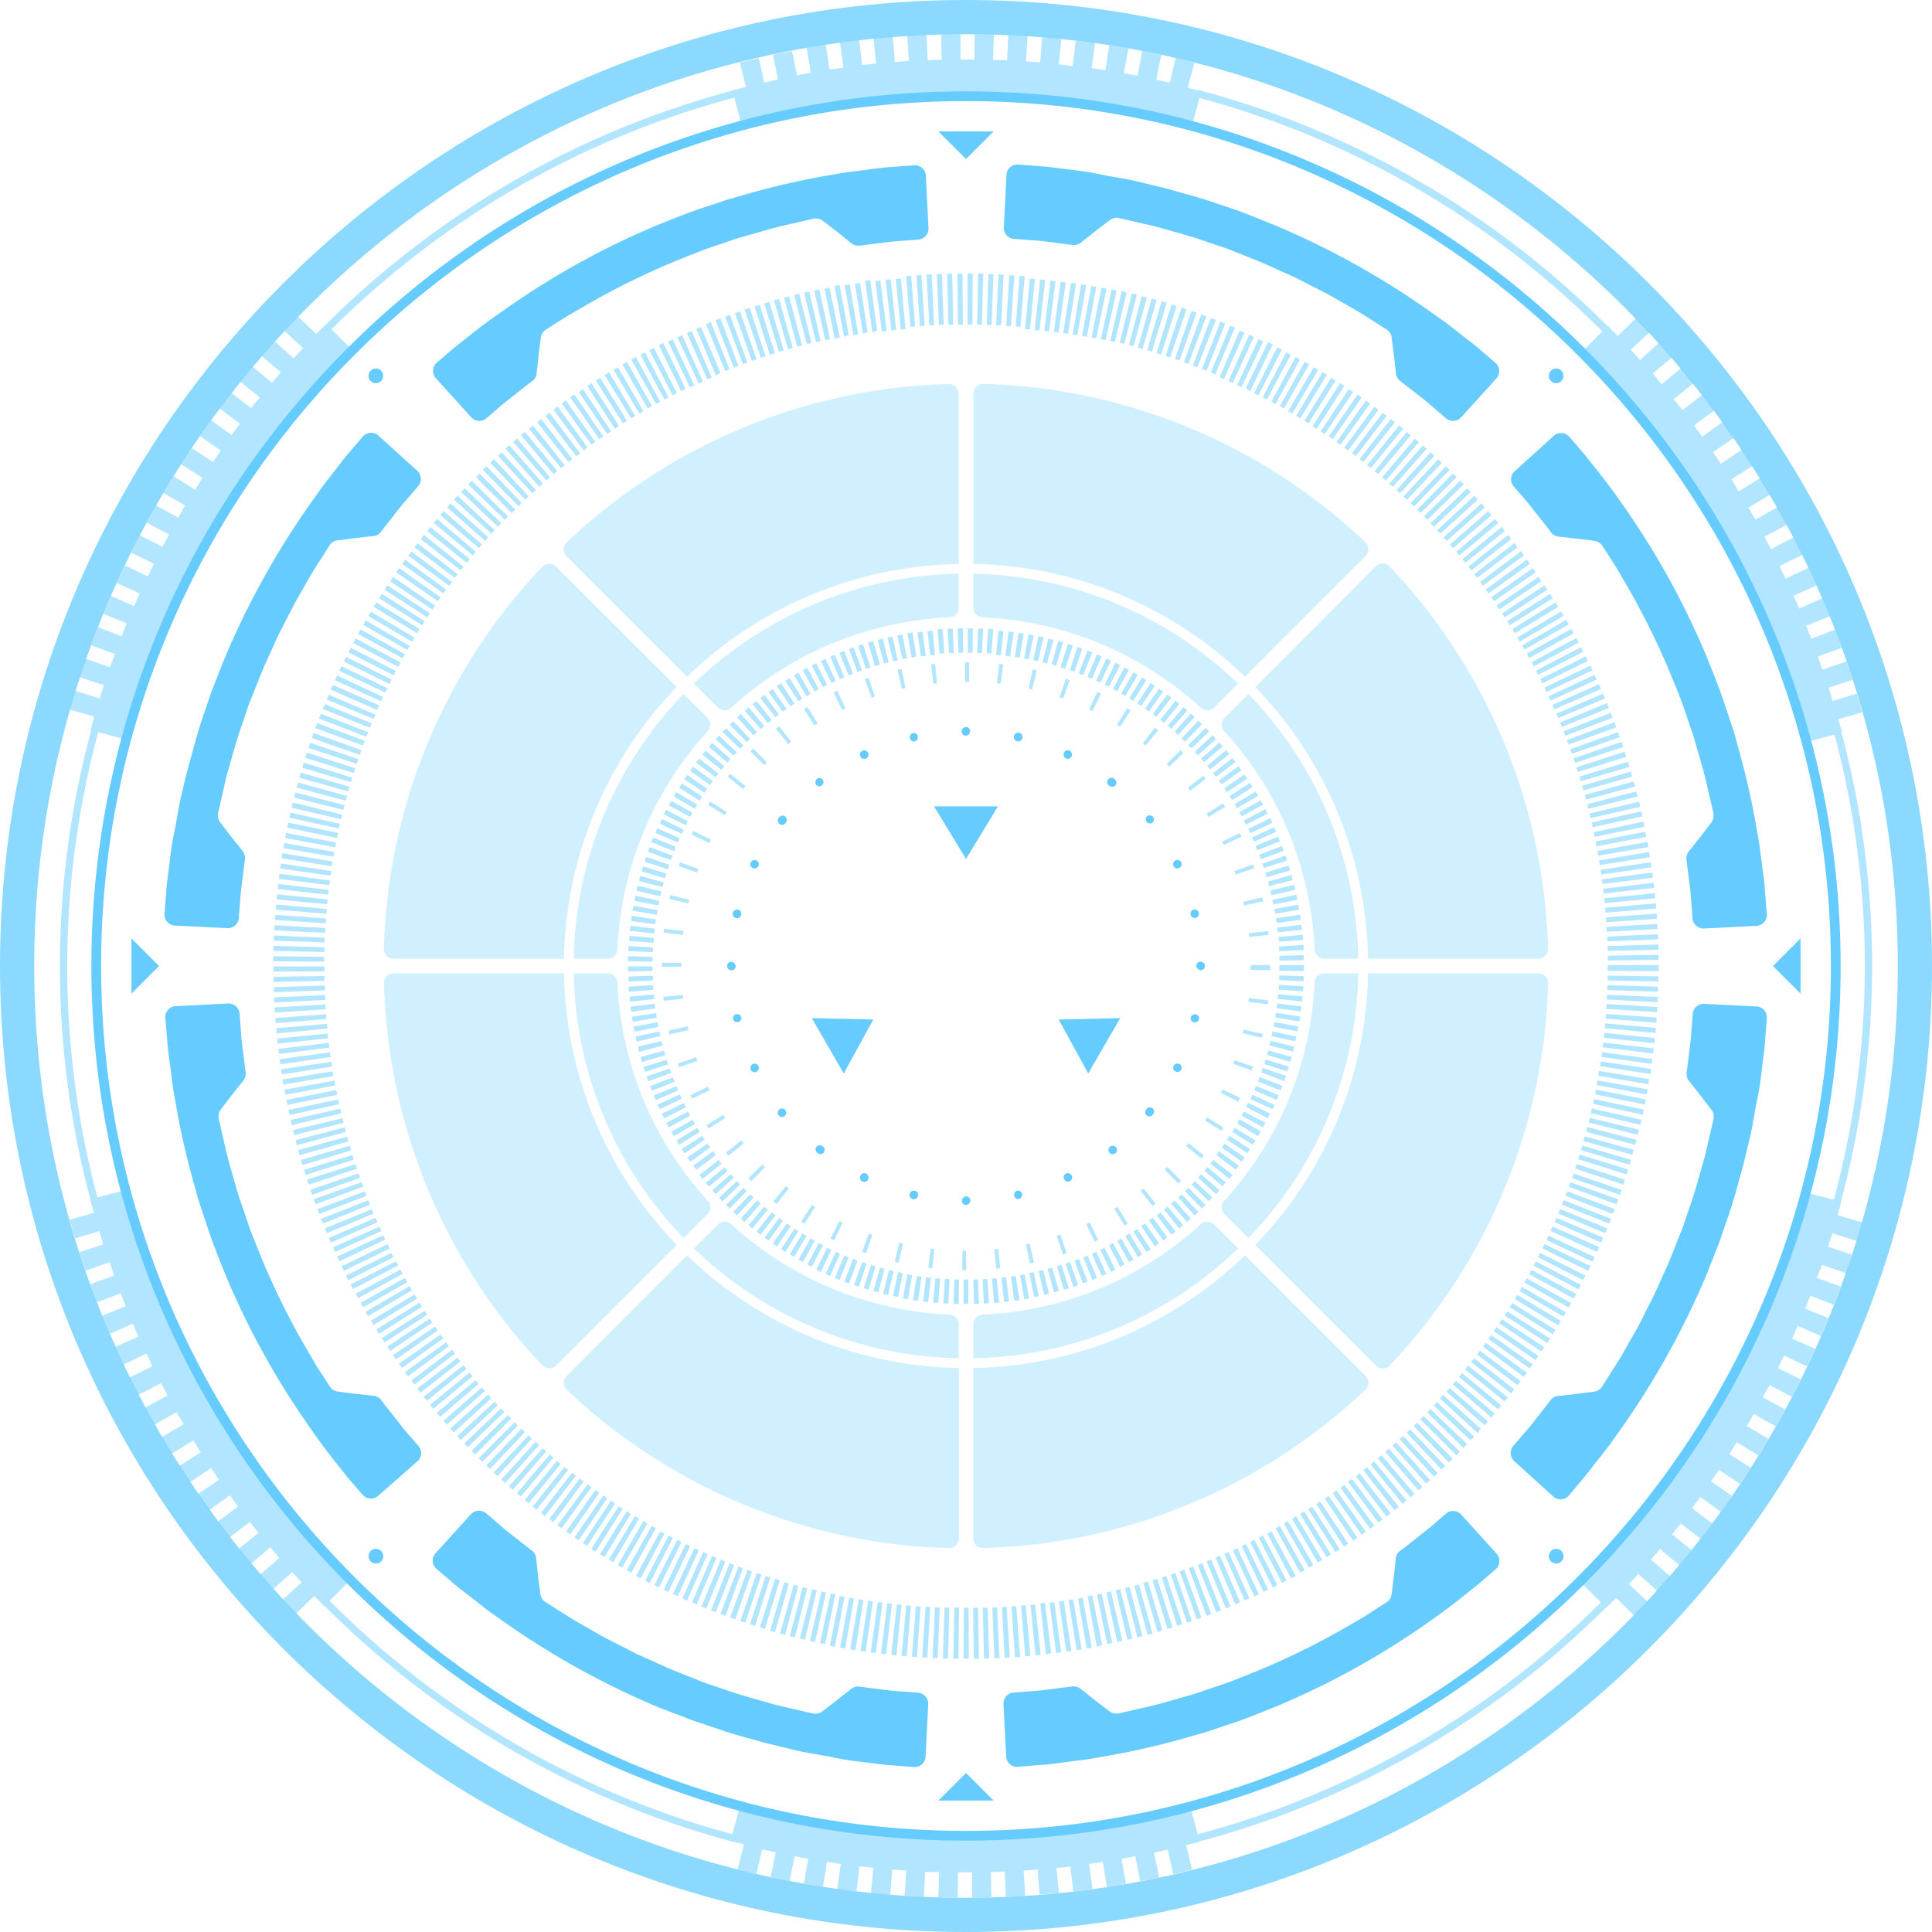 <svg xmlns="http://www.w3.org/2000/svg" viewBox="0 0 378.36 378.36"><defs><style>.cls-1{fill:#6cf;}.cls-2{opacity:0.5;}.cls-3{opacity:0.3;}.cls-4{opacity:0.75;}</style></defs><title>资源 3</title><g id="图层_2" data-name="图层 2"><g id="Layer_1" data-name="Layer 1"><path class="cls-1" d="M307.32,292.79a2.14,2.14,0,0,1-3.05.36l-7.72-7a2.16,2.16,0,0,1-.18-3l1.17-1.36c.69-.83,1.68-1.88,2.55-3l3.54-4.54a2.13,2.13,0,0,1,1.49-.86l3.54-.4,3.58-.46a2.09,2.09,0,0,0,1.51-1l1.32-2.06c.83-1.33,2.07-3.18,3.36-5.52.67-1.17,1.38-2.42,2.15-3.75s1.43-2.81,2.19-4.3l1.16-2.27,1.07-2.38c.71-1.6,1.48-3.21,2.15-4.86s1.31-3.32,2-5c.33-.81.63-1.63.89-2.45s.55-1.62.81-2.41c1.13-3.15,1.91-6.18,2.65-8.75.39-1.28.66-2.48.89-3.54s.46-2,.64-2.74l.55-2.39a2.27,2.27,0,0,0-.41-1.76l-2.2-2.87-2.2-2.78a2.19,2.19,0,0,1-.46-1.66l.72-5.71c.17-1.43.23-2.87.33-3.95s.14-1.79.14-1.79a2.14,2.14,0,0,1,2.23-2l10.4.52A2.15,2.15,0,0,1,346,199.6l-.34,4.4c-.07,1.41-.35,3.09-.57,5s-.49,4.14-1,6.51-.81,5-1.48,7.63l-1,4.14c-.3,1.41-.77,2.82-1.15,4.28s-.82,2.92-1.27,4.4-1,3-1.5,4.46c-.25.74-.5,1.5-.76,2.25s-.57,1.49-.86,2.23c-.58,1.49-1.17,3-1.76,4.48a159.61,159.61,0,0,1-17.11,30.8c-.7,1-1.37,1.92-2,2.82l-1.92,2.45c-1.22,1.53-2.23,2.91-3.15,4Z"/><path class="cls-1" d="M199.45,346a2.13,2.13,0,0,1-2.4-1.9l-.53-10.4a2.15,2.15,0,0,1,2-2.24l1.8-.14c1.07-.09,2.51-.16,3.94-.32l5.72-.73a2.28,2.28,0,0,1,1.67.48l2.77,2.2,2.86,2.19a2.28,2.28,0,0,0,1.76.41s.22,0,.63-.13l1.76-.4c1.52-.38,3.71-.81,6.29-1.51l4.16-1.19c.73-.22,1.49-.41,2.26-.66l2.33-.79c1.58-.55,3.23-1.07,4.87-1.69l5-2a147.09,147.09,0,0,0,17.58-8.69l3.16-1.83,2.36-1.52,2.06-1.33a2.17,2.17,0,0,0,1-1.49s.07-.44.16-1.12.19-1.57.31-2.47l.38-3.55a2.11,2.11,0,0,1,.87-1.49s.6-.4,1.43-1.08l3.11-2.46c.56-.45,1.13-.88,1.65-1.31l1.39-1.22,1.36-1.18a2.13,2.13,0,0,1,3,.17l7,7.73a2.16,2.16,0,0,1-.35,3.06l-3.33,2.89c-2.23,1.72-5.28,4.33-9.25,7.06a156.32,156.32,0,0,1-30.84,17.06c-3,1.18-5.95,2.42-9,3.38-1.5.5-3,1-4.46,1.49l-4.41,1.26a151.33,151.33,0,0,1-16.05,3.57c-2.36.48-4.56.68-6.5.95s-3.63.5-5,.57Z"/><path class="cls-1" d="M85.57,307.32a2.13,2.13,0,0,1-.35-3.05l7-7.72a2.16,2.16,0,0,1,3-.18l1.36,1.17c.83.69,1.88,1.68,3,2.55l4.54,3.54a2.11,2.11,0,0,1,.87,1.49l.39,3.54.46,3.58a2.11,2.11,0,0,0,1,1.51l2.07,1.32c1.32.83,3.17,2.07,5.52,3.36l3.75,2.15,4.29,2.19,2.27,1.16,2.38,1.07c1.6.71,3.21,1.48,4.86,2.15l5,2c.81.33,1.63.63,2.45.89l2.42.81c3.15,1.13,6.17,1.91,8.74,2.65,1.28.39,2.48.66,3.54.89l2.75.64,2.39.55a2.29,2.29,0,0,0,1.76-.41l2.86-2.2,2.78-2.2a2.2,2.2,0,0,1,1.67-.46l5.7.72c1.43.17,2.87.23,3.95.33l1.79.14a2.14,2.14,0,0,1,2,2.23l-.52,10.4a2.14,2.14,0,0,1-2.41,1.91l-4.4-.34c-1.4-.07-3.09-.35-5-.57s-4.14-.49-6.5-1-5-.81-7.64-1.48l-4.13-1c-1.42-.3-2.83-.77-4.28-1.15s-2.93-.82-4.41-1.27l-4.45-1.5-2.26-.76c-.75-.27-1.48-.57-2.23-.86L129,334.38a159.91,159.91,0,0,1-30.8-17.11l-2.82-2-2.45-1.92c-1.53-1.22-2.91-2.23-4-3.15Z"/><path class="cls-1" d="M32.38,199.45a2.13,2.13,0,0,1,1.91-2.4l10.39-.53a2.15,2.15,0,0,1,2.24,2s.06.72.14,1.8.16,2.51.32,3.94c.37,2.86.73,5.72.73,5.72a2.32,2.32,0,0,1-.47,1.67s-1.11,1.38-2.21,2.77l-2.19,2.86a2.28,2.28,0,0,0-.41,1.76s0,.22.13.63.23,1,.41,1.76c.37,1.52.8,3.71,1.51,6.29.36,1.29.76,2.68,1.18,4.15.22.74.41,1.5.66,2.27l.8,2.33c.55,1.58,1.06,3.23,1.68,4.87l2,5a147.09,147.09,0,0,0,8.69,17.58c.67,1.15,1.29,2.21,1.83,3.16s1.1,1.71,1.53,2.36l1.32,2.06a2.17,2.17,0,0,0,1.49,1l1.12.16,2.47.31,3.55.38a2.09,2.09,0,0,1,1.49.87s.4.6,1.08,1.43l2.46,3.11c.45.56.88,1.13,1.31,1.65l1.22,1.39,1.18,1.36a2.13,2.13,0,0,1-.17,3L74,293a2.16,2.16,0,0,1-3.06-.35l-2.89-3.33c-1.71-2.23-4.32-5.28-7-9.25a155.81,155.81,0,0,1-17.07-30.84c-1.18-3-2.42-5.95-3.38-9-.5-1.5-1-3-1.49-4.46s-.85-3-1.26-4.41a151.33,151.33,0,0,1-3.57-16.05c-.47-2.36-.68-4.56-.95-6.5s-.49-3.63-.57-5Z"/><path class="cls-1" d="M71,85.57a2.14,2.14,0,0,1,3-.36l7.73,7a2.16,2.16,0,0,1,.17,3l-1.17,1.36c-.69.83-1.68,1.88-2.55,3l-3.54,4.54a2.11,2.11,0,0,1-1.49.87l-3.53.39-3.59.46a2.11,2.11,0,0,0-1.51,1l-1.31,2.07c-.84,1.32-2.08,3.17-3.37,5.52l-2.14,3.75-2.2,4.29-1.16,2.27-1.07,2.38c-.7,1.6-1.48,3.21-2.15,4.86s-1.3,3.33-2,5c-.33.81-.63,1.63-.89,2.45s-.54,1.62-.81,2.42c-1.13,3.15-1.91,6.17-2.65,8.74-.39,1.28-.66,2.48-.89,3.54s-.46,2-.63,2.75l-.55,2.39a2.25,2.25,0,0,0,.4,1.76l2.2,2.86,2.21,2.78a2.29,2.29,0,0,1,.46,1.67s-.37,2.85-.73,5.7c-.17,1.43-.23,2.87-.33,3.95s-.13,1.79-.13,1.79a2.15,2.15,0,0,1-2.24,2l-10.4-.52a2.14,2.14,0,0,1-1.91-2.41l.34-4.4c.07-1.4.35-3.09.57-5s.49-4.14,1-6.5.81-5,1.49-7.64c.3-1.34.62-2.72,1-4.13s.77-2.83,1.16-4.28.81-2.93,1.26-4.41,1-3,1.5-4.45c.25-.75.51-1.5.76-2.26s.58-1.48.86-2.23c.59-1.49,1.17-3,1.76-4.48a159.91,159.91,0,0,1,17.11-30.8l2-2.82L65,92.88c1.22-1.53,2.23-2.91,3.15-4Z"/><path class="cls-1" d="M178.91,32.38a2.13,2.13,0,0,1,2.4,1.9l.53,10.4a2.15,2.15,0,0,1-2,2.24l-1.8.14c-1.07.09-2.51.16-3.94.32l-5.72.73a2.33,2.33,0,0,1-1.67-.47L164,45.43l-2.86-2.19a2.28,2.28,0,0,0-1.76-.41s-.22,0-.63.13l-1.76.41c-1.52.37-3.71.8-6.29,1.51l-4.15,1.18c-.74.22-1.5.41-2.27.66l-2.33.79c-1.58.56-3.23,1.07-4.87,1.69l-4.95,2a146.14,146.14,0,0,0-17.57,8.69l-3.16,1.83L109,63.2l-2.06,1.33a2.21,2.21,0,0,0-1,1.49s-.07.44-.16,1.12-.19,1.57-.3,2.47c-.2,1.77-.39,3.55-.39,3.55a2.06,2.06,0,0,1-.87,1.49s-.6.4-1.43,1.08l-3.11,2.46c-.56.45-1.13.88-1.65,1.31l-1.39,1.22L95.29,81.9a2.14,2.14,0,0,1-3-.17l-7-7.73a2.15,2.15,0,0,1,.34-3.06L89,68.05c2.23-1.72,5.29-4.32,9.26-7A155.42,155.42,0,0,1,129.1,43.93c3-1.18,6-2.42,9-3.38,1.49-.5,3-1,4.45-1.49l4.41-1.26a151.33,151.33,0,0,1,16-3.57c2.36-.47,4.56-.68,6.5-.95s3.63-.49,5-.57Z"/><path class="cls-1" d="M292.79,71a2.14,2.14,0,0,1,.36,3l-7,7.73a2.16,2.16,0,0,1-3,.17l-1.36-1.17c-.83-.69-1.88-1.68-3-2.55l-4.54-3.54a2.13,2.13,0,0,1-.86-1.49l-.4-3.53-.46-3.59a2.11,2.11,0,0,0-1-1.51l-2.06-1.31c-1.32-.84-3.18-2.08-5.52-3.37l-3.75-2.14-4.3-2.2-2.27-1.16-2.38-1.07c-1.6-.71-3.21-1.48-4.86-2.15l-5-2c-.81-.33-1.63-.63-2.45-.89l-2.41-.81c-3.15-1.13-6.18-1.91-8.75-2.65-1.28-.39-2.48-.66-3.54-.89l-2.74-.63-2.39-.55a2.23,2.23,0,0,0-1.76.4l-2.87,2.2-2.78,2.2a2.24,2.24,0,0,1-1.66.47l-5.71-.73c-1.43-.17-2.87-.23-3.95-.33l-1.79-.13a2.15,2.15,0,0,1-2-2.24l.52-10.4a2.15,2.15,0,0,1,2.41-1.91l4.4.34c1.41.07,3.09.35,5,.57s4.14.49,6.51,1,5,.81,7.63,1.48l4.14,1c1.41.3,2.82.77,4.28,1.16s2.92.81,4.4,1.26l4.46,1.5,2.25.76c.75.27,1.49.57,2.23.86L249.41,44a159.61,159.61,0,0,1,30.8,17.11l2.82,2L285.48,65c1.53,1.22,2.91,2.23,4,3.15Z"/><path class="cls-1" d="M346,178.91a2.13,2.13,0,0,1-1.9,2.4l-10.4.53a2.15,2.15,0,0,1-2.24-2s-.05-.72-.14-1.8-.16-2.51-.32-3.94c-.37-2.86-.73-5.72-.73-5.72a2.28,2.28,0,0,1,.48-1.67l2.2-2.77,2.19-2.86a2.28,2.28,0,0,0,.41-1.76,4.2,4.2,0,0,0-.13-.63c-.09-.4-.23-1-.4-1.76-.38-1.52-.81-3.71-1.51-6.29l-1.19-4.15c-.22-.74-.41-1.5-.66-2.27l-.79-2.33c-.55-1.58-1.07-3.23-1.69-4.87s-1.3-3.29-2-4.95a146.14,146.14,0,0,0-8.69-17.57l-1.83-3.16L315.16,109l-1.33-2.06a2.21,2.21,0,0,0-1.49-1l-1.12-.16-2.47-.3-3.55-.39a2.11,2.11,0,0,1-1.49-.87s-.4-.6-1.08-1.43l-2.46-3.11c-.45-.56-.88-1.13-1.31-1.65l-1.22-1.39-1.18-1.35a2.14,2.14,0,0,1,.17-3l7.73-7a2.15,2.15,0,0,1,3.06.34L310.31,89c1.72,2.23,4.33,5.29,7.06,9.26a155.93,155.93,0,0,1,17.06,30.83c1.18,3,2.42,6,3.38,9,.5,1.49,1,3,1.49,4.45s.85,3,1.26,4.41a151.33,151.33,0,0,1,3.57,16c.48,2.36.68,4.56.95,6.5s.5,3.63.57,5Z"/><g class="cls-2"><path class="cls-1" d="M189.18,324.81h-.48l.07-9.95h.91l.06,9.95Zm-1.48,0h-1l.18-10,.95,0Zm3,0-.12-9.94.95,0,.18,10Zm-5.05,0-1,0,.33-9.95.93,0Zm7.06,0-.24-9.95.93,0,.33,9.95Zm-9.08-.07-1,0,.47-9.94.93,0Zm11.1,0-.39-9.94.93,0,.47,9.94Zm-13.13-.09-1-.07.66-9.92.91.05Zm15.15,0-.54-9.93.93-.06.63,9.93Zm-17.17-.12-1-.07.78-9.92.93.07Zm19.17,0-.65-9.93.91-.07.78,9.92Zm-21.19-.16-1-.09.92-9.9.93.08Zm23.23,0-.84-9.91.93-.09.92,9.91Zm-25.24-.18-1-.11,1.08-9.89.92.1Zm27.25,0-1-9.9.92-.09,1.08,9.89Zm-29.27-.21-1-.12,1.23-9.87.92.11Zm31.29,0L203.72,314l.92-.11,1.23,9.87Zm-33.3-.24-1-.14,1.38-9.85.92.12Zm35.31,0-1.29-9.87.94-.12,1.34,9.86Zm-37.31-.27-1-.15,1.5-9.83.93.14Zm39.31,0-1.43-9.84.93-.14,1.5,9.83Zm-41.31-.29-1-.17,1.65-9.81.93.16Zm43.32,0-1.59-9.83.93-.15,1.65,9.81Zm-45.32-.33-1-.18,1.79-9.78.93.16Zm47.3,0-1.7-9.8.91-.16,1.79,9.78Zm-49.3-.35-1-.2,1.94-9.75.93.18Zm51.29,0L213,312.61l.91-.18,1.94,9.76ZM161.59,322l-1-.21,2.1-9.72.9.19Zm55.25,0-2-9.75.9-.19,2.1,9.73Zm-57.23-.41-1-.23,2.27-9.69.89.21Zm59.19,0-2.12-9.72.89-.2,2.25,9.69Zm-61.16-.45-1-.24,2.42-9.65.89.21Zm63.14,0-2.27-9.69.88-.21,2.4,9.66Zm-65.11-.47-1-.26,2.54-9.62.9.24Zm67.09,0L220.31,311l.9-.23,2.54,9.62Zm-69-.49-1-.28,2.69-9.57.9.24Zm71,0-2.63-9.59.92-.26,2.66,9.59Zm-73-.52-.95-.28,2.78-9.55.92.27Zm74.94,0L223.91,310l.92-.27,2.81,9.54ZM149.81,319l-1-.3,3-9.5.89.28Zm78.81,0-2.9-9.52.9-.28,3,9.5Zm-80.75-.59-1-.3,3.07-9.47.91.3Zm82.67,0-3-9.48.88-.29,3.11,9.45Zm-84.6-.62-.95-.32,3.22-9.41.91.3Zm86.54,0-3.19-9.42.9-.31,3.23,9.41ZM144,317.11l-1-.34,3.39-9.36.88.32Zm90.38,0-3.35-9.37.91-.32,3.37,9.36Zm-92.29-.67-1-.36,3.52-9.3.88.33Zm94.19,0-3.47-9.32.88-.33,3.53,9.3Zm-96.1-.7-.93-.37,3.64-9.26.9.35Zm98,0-3.61-9.27.88-.35,3.67,9.25ZM138.32,315l-.95-.38,3.81-9.19.87.35Zm101.76,0-3.77-9.21.89-.36,3.8,9.19Zm-103.64-.77-.93-.39,3.93-9.14.87.37Zm105.5,0L238.05,305l.87-.37,3.94,9.14Zm1.83-.8-4-9.11.84-.37,4.09,9.07Zm-109.2,0-.91-.41,4.05-9.08.88.39Zm111.06-.83-4.16-9,.86-.4,4.2,9Zm-112.9,0-.93-.43,4.21-9,.86.39Zm114.71-.84-4.26-9,.83-.4,4.35,8.94Zm-116.56,0-.9-.44,4.33-8.95.86.41Zm118.39-.87-4.43-8.91.85-.42,4.47,8.88Zm-120.21,0-.91-.45,4.48-8.88.84.42Zm122-.88-4.54-8.86.83-.43,4.61,8.82Zm-123.82,0-.89-.46,4.6-8.82.85.44Zm125.61-.9-4.67-8.78.82-.45,4.74,8.75Zm-127.4,0-.89-.48,4.74-8.75.83.45ZM254.63,308l-4.82-8.7.83-.46,4.86,8.68Zm-131,0-.9-.5,4.89-8.66.81.45Zm132.71-1-4.92-8.64.8-.47,5,8.6Zm-134.49,0-.86-.5,5-8.6.82.47Zm136.24-1-5.07-8.56.81-.48,5.13,8.53Zm-138-.05-.87-.52,5.13-8.52.81.48Zm139.72-1-5.21-8.48.81-.5,5.25,8.46Zm-141.46,0-.87-.54,5.27-8.44.79.49Zm143.17-1-5.33-8.4.79-.5,5.39,8.36Zm-144.89-.05-.86-.55,5.39-8.36.79.5Zm146.58-1-5.43-8.34.77-.51,5.51,8.29ZM115,302.73l-.84-.55,5.5-8.29.8.53Zm150-1-5.55-8.25.76-.52,5.63,8.2Zm-151.66-.08-.82-.56,5.62-8.21.78.53Zm153.33-1.07-5.69-8.16.77-.54,5.75,8.12Zm-155-.08-.81-.57,5.73-8.13.79.55Zm156.65-1.08-5.81-8.08.76-.55,5.87,8ZM110,299.29l-.81-.59,5.87-8,.76.55Zm159.93-1.1-5.92-8,.75-.56,6,7.94Zm-161.56-.09-.81-.61,6-7.94.76.56ZM271.52,297l-6-7.9.74-.57,6.11,7.85Zm-164.8-.09-.79-.62,6.1-7.85.75.57Zm166.38-1.14L267,287.91l.72-.57,6.23,7.76Zm-168-.11-.79-.63,6.24-7.75.73.58Zm169.56-1.16-6.26-7.73.72-.58,6.33,7.66C275.21,294,275,294.26,274.68,294.47Zm-171.13-.1-.79-.65,6.35-7.66.72.59Zm172.7-1.19-6.39-7.62.72-.61,6.44,7.58ZM102,293.08l-.78-.66,6.46-7.57.71.61Zm175.8-1.21-6.5-7.53.71-.62,6.55,7.49Zm-177.35-.11-.76-.67,6.57-7.47.71.62Zm178.87-1.22-6.61-7.44.69-.62,6.67,7.38Zm-180.39-.12-.75-.68,6.69-7.36.69.62Zm181.89-1.23-6.72-7.35.68-.63,6.79,7.28Zm-183.38-.12-.75-.7,6.8-7.26.68.63Zm184.86-1.26-6.83-7.24.68-.65,6.88,7.19Zm-186.35-.13-.72-.69,6.88-7.18.69.65Zm187.8-1.27-6.92-7.15.66-.64,7,7.07Zm-189.25-.13-.73-.71,7-7.06.66.65Zm190.7-1.3-7.05-7,.67-.67,7.09,7Zm-192.14-.12-.71-.72,7.1-7,.66.67Zm193.55-1.31-7.13-6.94.64-.66,7.2,6.86Zm-195-.13-.7-.74,7.21-6.85.65.67ZM288,282.08l-7.24-6.82.64-.68,7.3,6.76ZM90.23,282l-.68-.74,7.31-6.75.64.69Zm199.15-1.36L282,273.88l.63-.69,7.39,6.65Zm-200.51-.13-.69-.75,7.42-6.63.62.69Zm201.87-1.37-7.45-6.6.62-.7,7.49,6.54ZM87.52,279l-.66-.75,7.49-6.55.62.71Zm204.55-1.4-7.55-6.48.61-.72,7.59,6.43Zm-205.88-.12-.66-.77,7.6-6.42.61.71ZM293.38,276l-7.66-6.34.62-.74,7.68,6.32Zm-208.5-.11-.64-.77,7.69-6.32.6.72Zm209.78-1.44-7.73-6.25.59-.74,7.77,6.21ZM83.6,274.33l-.63-.79,7.79-6.19.58.73Zm212.32-1.46-7.82-6.15.57-.74,7.87,6.09Zm-213.58-.13-.62-.8,7.88-6.06.58.73Zm214.82-1.48-7.92-6,.57-.75,8,6Zm-216-.12-.61-.8,8-6,.56.75Zm217.27-1.5-8-5.9.55-.76,8.06,5.85ZM79.9,269.53l-.6-.82,8.06-5.84.55.76ZM299.57,268l-8.1-5.78.55-.77,8.13,5.74Zm-220.86-.11-.58-.82,8.14-5.72.54.76Zm222-1.54-8.19-5.66.54-.78,8.21,5.61Zm-223.19-.11-.57-.83,8.22-5.6.53.77Zm224.32-1.56-8.26-5.55.52-.78,8.31,5.48Zm-225.45-.11-.56-.84,8.3-5.48.52.78ZM303,263l-8.34-5.41.51-.79,8.38,5.35Zm-227.69-.1-.54-.84,8.38-5.36.51.79Zm228.79-1.61L295.66,256l.5-.8,8.46,5.23Zm-229.87-.09-.53-.85,8.46-5.24.49.8Zm230.93-1.63-8.5-5.16.48-.81,8.54,5.1Zm-232-.09-.51-.86,8.54-5.11.48.81Zm233-1.65-8.58-5,.48-.81,8.61,5Zm-234.07-.08-.5-.87,8.61-5,.47.81Zm235.09-1.68-8.66-4.9.47-.83,8.68,4.85ZM71.11,256l-.49-.87,8.69-4.86.46.83Zm237.08-1.69-8.72-4.79.45-.82,8.76,4.71Zm-238.06-.07-.48-.88,8.76-4.73.45.83Zm239-1.73-8.8-4.64.44-.84,8.82,4.59Zm-240-.05-.48-.9L77.54,247l.43.82Zm240.91-1.75-8.87-4.51.43-.84,8.9,4.46Zm-241.84,0-.46-.9,8.9-4.45.42.83ZM311,248.88l-8.93-4.38.41-.85,9,4.32Zm-243.66,0-.44-.9,9-4.32.41.85Zm244.54-1.79-9-4.24.4-.86,9,4.19ZM66.47,247l-.43-.91,9-4.19.4.85Zm246.26-1.82-9.06-4.11.39-.86,9.09,4Zm-247.11,0-.41-.93,9.09-4,.38.85Zm247.94-1.84-9.12-4,.37-.85,9.15,3.9Zm-248.76,0-.4-.92,9.15-3.9.37.85ZM64,241.5l-.39-.93,9.21-3.77.36.86Zm250.34,0-9.17-3.86.36-.86,9.21,3.77Zm-251.1-1.87-.38-.94,9.26-3.63.35.87Zm251.87,0-9.23-3.71.35-.87,9.26,3.63ZM62.5,237.74l-.35-.94,9.31-3.49.33.88Zm253.37,0-9.29-3.55.33-.88,9.32,3.48ZM61.8,235.85l-.35-1,9.37-3.34.32.88Zm254.78,0-9.34-3.43.32-.88,9.37,3.35ZM61.11,234l-.33-1,9.42-3.21.3.88Zm256.16,0-9.4-3.28.31-.89,9.42,3.21ZM60.46,232l-.32-1L69.61,228l.29.89ZM317.92,232l-9.44-3.15.29-.89,9.47,3.07ZM59.84,230.11l-.31-1L69,226.21l.28.89ZM318.55,230l-9.49-3,.28-.89,9.51,2.92ZM59.24,228.17l-.29-1,9.55-2.79.27.9Zm259.9-.07-9.53-2.85.27-.9,9.55,2.78ZM58.67,226.22l-.27-1L68,222.6l.25.92Zm261-.06-9.57-2.71.25-.9,9.59,2.63ZM58.14,224.28l-.26-1,9.63-2.5.23.9Zm262.11-.08-9.62-2.55.24-.92,9.63,2.5ZM57.63,222.31l-.25-1L67.05,219l.23.91Zm263.12-.07-9.65-2.42.23-.9,9.67,2.34Zm-263.6-1.9-.23-1,9.7-2.22.21.92Zm264.08-.06L311.54,218l.21-.91,9.71,2.2ZM56.7,218.37l-.21-1,9.73-2.06.2.92Zm265-.07L312,216.18l.19-.92,9.74,2.05Zm-265.4-1.91-.2-1,9.77-1.91.18.91Zm265.82-.07-9.75-2,.18-.92,9.76,1.91ZM55.89,214.4l-.18-1,9.79-1.77.17.93Zm266.59-.06-9.77-1.84.17-.92,9.79,1.76Zm-267-1.93-.17-1,9.82-1.61.16.92Zm267.31-.07-9.8-1.69.15-.92,9.82,1.61ZM55.2,210.41l-.15-1,9.84-1.48.14.93Zm268-.07-9.83-1.54.14-.92,9.84,1.46ZM54.9,208.42l-.14-1,9.86-1.33.13.93Zm268.57-.08L313.62,207l.13-.93,9.86,1.32ZM54.63,206.41l-.12-1,9.88-1.18.11.93Zm269.11-.08-9.87-1.24.11-.93,9.88,1.17ZM54.39,204.4l-.1-1,9.89-1,.1.93ZM324,204.32l-9.89-1.09.1-.94,9.89,1Zm-269.8-1.94-.09-1,9.91-.89.09.94Zm270-.07-9.91-.95.09-.94,9.91.89ZM54,200.37l-.07-1,9.92-.74.07.94Zm270.36-.07-9.91-.81.07-.94,9.92.74Zm-270.51-2-.06-1,9.93-.59.06.94Zm270.66-.08-9.93-.64.06-.95,9.93.59ZM53.73,196.33l0-1,9.93-.45.05.94Zm270.9-.07-9.93-.51,0-.94,9.94.44Zm-271-1.94,0-1,10-.3,0,.93Zm271.07-.09-9.94-.35,0-.95,9.94.3ZM53.58,192.3v-1l9.94-.15,0,.93Zm271.2-.09-9.95-.21,0-.94,9.95.15ZM53.55,190.27v-1l10,0v.95Zm271.26-.08-9.95-.07V189h9.95v1.17ZM63.5,188.32l-10-.06v-1l9.95.14Zm251.36-.23v-.93l9.95-.17v1ZM63.53,186.44l-10-.21,0-1,9.94.28Zm251.3-.22,0-.94,9.95-.3,0,1ZM63.58,184.57l-9.94-.36,0-1,9.94.43Zm251.19-.23,0-.93,9.94-.45,0,1ZM63.66,182.69l-9.93-.5.05-1,9.93.57Zm251-.22-.06-.93,9.94-.6.05,1ZM63.77,180.82l-9.93-.66.07-1,9.93.72Zm250.81-.22-.07-.94,9.92-.74.07,1ZM63.91,178.94,54,178.15l.09-1L64,178Zm250.53-.21-.09-.94,9.91-.88.09,1ZM64.07,177.08l-9.9-.94.1-1,9.9,1Zm250.2-.22-.1-.94,9.9-1,.1,1Zm-250-1.65-9.89-1.09.11-1,9.88,1.15Zm249.8-.22-.11-.93,9.88-1.18.12,1ZM64.49,173.35l-9.88-1.24.13-1,9.87,1.31Zm249.36-.22-.12-.93,9.86-1.33.13,1ZM64.73,171.49l-9.85-1.39.15-1,9.84,1.47Zm248.87-.22-.14-.93,9.84-1.48.15,1ZM65,169.64l-9.83-1.54.16-1,9.82,1.6Zm248.31-.22-.15-.93,9.81-1.63.17,1Zm-248-1.63-9.8-1.69.17-1,9.79,1.75Zm247.7-.22-.16-.93,9.79-1.76.17,1ZM65.64,165.94l-9.78-1.83.19-1,9.77,1.9Zm247-.21-.18-.93,9.76-1.92.19,1ZM66,164.1l-9.75-2,.2-1,9.74,2Zm246.32-.22-.19-.92,9.73-2.06.2,1ZM66.39,162.26l-9.72-2.12.22-1,9.7,2.2ZM311.93,162l-.21-.91,9.7-2.21.22,1ZM66.8,160.44l-9.69-2.27.24-1L67,159.52Zm244.71-.22-.22-.91L321,157l.23,1ZM67.24,158.61l-9.65-2.41.25-1,9.63,2.48Zm243.83-.21-.24-.91,9.63-2.5.25,1ZM67.71,156.8l-9.62-2.56.27-1L68,155.89Zm242.89-.22-.25-.9,9.59-2.65.27,1ZM68.2,155l-9.57-2.7.28-1,9.55,2.76Zm241.9-.21-.26-.9,9.55-2.8.28,1Zm-241.37-1.6-9.54-2.84.3-1L69,152.29ZM309.57,153l-.27-.89,9.51-2.93.29,1ZM69.28,151.39l-9.49-3,.31-1,9.46,3.07ZM309,151.18l-.29-.89,9.46-3.08.31,1ZM69.86,149.59l-9.45-3.12.33-1,9.42,3.21Zm238.58-.19-.3-.89,9.41-3.22.32,1Zm-238-1.58-9.39-3.28.34-1,9.37,3.35Zm237.37-.2-.31-.88,9.36-3.36.34,1ZM71.1,146l-9.35-3.41.35-1,9.32,3.49Zm236.1-.18-.33-.88,9.32-3.5.35,1ZM71.75,144.28l-9.29-3.56.37-.94,9.27,3.62Zm234.79-.18-.34-.87,9.26-3.64.37.95Zm-234.1-1.57-9.24-3.7.38-.94,9.21,3.76Zm233.41-.17-.35-.87,9.2-3.78.39.94Zm-232.7-1.58L64,137l.4-.94,9.15,3.91Zm232-.15-.36-.86,9.14-3.92.4.93ZM73.89,139.06l-9.12-4,.41-.93,9.09,4Zm230.51-.16-.37-.84,9.09-4.06c.14.32.27.63.41.94ZM74.65,137.34l-9.05-4.11.42-.93,9,4.18Zm229-.13-.39-.85,9-4.19.43.92ZM75.44,135.63l-9-4.25.43-.91,9,4.31Zm227.42-.12-.4-.84,9-4.32.44.91Zm-226.6-1.57-8.93-4.39.45-.9,8.9,4.44Zm225.79-.12-.41-.83,8.89-4.45.45.91ZM77.1,132.25l-8.87-4.51.46-.9,8.84,4.57Zm224.11-.1-.42-.82,8.82-4.59.47.9ZM78,130.59l-8.79-4.65.47-.89,8.77,4.7Zm222.39-.09-.44-.82,8.76-4.73.48.89ZM78.86,128.93l-8.73-4.78.49-.89,8.69,4.85Zm220.61-.07L299,128l8.69-4.84.49.88Zm-219.7-1.57-8.65-4.91.5-.88,8.62,5Zm218.79-.07-.47-.81,8.62-5,.5.88ZM80.71,125.66l-8.58-5,.51-.86,8.55,5.08Zm216.91,0-.48-.82,8.55-5.09.5.86ZM81.67,124l-8.5-5.16.53-.86,8.46,5.22Zm215,0-.49-.8,8.46-5.23.53.86Zm-214-1.55-8.43-5.3.54-.85,8.39,5.35Zm213,0-.5-.8,8.38-5.35.54.85Zm-212-1.55-8.35-5.41.56-.85,8.31,5.47Zm211,0-.51-.78,8.3-5.48.56.85Zm-210-1.53-8.27-5.53.57-.84,8.22,5.59Zm208.93,0-.53-.78,8.22-5.6.57.83ZM85.76,117.74l-8.18-5.66.58-.83L86.3,117Zm206.83,0-.54-.77,8.13-5.72.58.82ZM86.84,116.21l-8.09-5.79.59-.82,8,5.85Zm204.67,0-.55-.77,8.05-5.84.59.82Zm-203.57-1.5-8-5.91.6-.81,8,6Zm202.47,0-.56-.75,8-6,.6.8ZM89.07,113.18l-7.92-6,.62-.81,7.87,6.09Zm200.21,0-.57-.74,7.88-6.08.61.8ZM90.22,111.7l-7.83-6.14.63-.8L90.79,111Zm197.92,0-.58-.74,7.78-6.19.63.79ZM91.39,110.23,83.65,104l.64-.78L92,109.5Zm195.58,0-.59-.72,7.69-6.32.64.79ZM92.58,108.77l-7.65-6.36.66-.78,7.59,6.43Zm193.2,0-.6-.72,7.6-6.42.65.78Zm-192-1.42-7.55-6.49.66-.76,7.5,6.53Zm190.78,0-.61-.7,7.5-6.54.66.77Zm-1.23-1.41-.63-.7,7.41-6.64.67.75ZM95,105.93l-7.45-6.59.67-.75,7.41,6.64Zm187.07-1.4-.63-.68,7.29-6.76.69.75Zm-185.81,0-7.36-6.7.69-.74,7.3,6.75Zm184.54-1.37-.65-.68,7.2-6.86.69.73Zm-183.27,0L90.3,96.34l.69-.73,7.21,6.86Zm182-1.36-.66-.67,7.11-7,.7.72Zm-180.68,0L91.7,94.88l.7-.72,7.1,7Zm179.37-1.33-.67-.67,7-7.07.71.71Zm-178,0-7-7,.72-.71,7,7.07Zm176.72-1.31-.68-.66,6.89-7.17.72.69Zm-175.39,0L94.55,92l.72-.69,6.9,7.17Zm174-1.29-.69-.65,6.79-7.27.73.69Zm-172.67,0L96,90.62l.74-.7,6.78,7.28Zm171.3-1.27-.69-.63,6.66-7.39.76.69Zm-169.93,0-6.73-7.33.75-.68,6.67,7.37Zm1.38-1.26L99,87.88l.76-.67,6.56,7.48Zm167.15,0-.7-.62,6.57-7.48.75.67Zm-1.4-1.24-.72-.61,6.45-7.57.77.65ZM107,94.07l-6.51-7.52.77-.66,6.45,7.57Zm1.42-1.21-6.39-7.62.77-.65,6.34,7.67Zm161.47,0-.71-.6,6.33-7.66.79.65Zm-160-1.19L103.6,84l.8-.64,6.21,7.77Zm158.58,0-.73-.59L274,83.31l.79.63ZM111.35,90.49l-6.17-7.81.8-.62,6.1,7.85Zm155.65,0-.73-.57,6.1-7.86.8.63ZM112.83,89.34l-6-7.9.8-.61,6,8Zm152.69,0-.74-.57,6-7.94.81.61Zm-151.2-1.12-5.93-8,.82-.61,5.86,8Zm149.7,0-.75-.55,5.87-8,.82.61ZM115.83,87.11,110,79l.82-.58,5.76,8.11Zm146.67,0-.75-.54,5.74-8.12.84.59ZM117.36,86l-5.69-8.17.83-.57,5.63,8.2ZM261,86l-.77-.53,5.62-8.21.83.58ZM118.91,85l-5.58-8.24.85-.56,5.5,8.29Zm140.52,0-.78-.52,5.5-8.28.85.56Zm-139-1L115,75.6l.85-.55,5.38,8.37Zm137.4,0-.8-.52L262.46,75l.84.55ZM122,82.92l-5.32-8.41.85-.54,5.26,8.45Zm134.24,0-.79-.5,5.25-8.45.87.55Zm-132.65-1-5.2-8.49.87-.52,5.12,8.52Zm131.06,0-.81-.49L259,72.89l.85.52ZM125.23,81l-5.07-8.56.86-.51,5,8.59Zm127.85,0-.81-.47,5-8.61.88.52ZM126.85,80l-4.95-8.63.88-.5,4.88,8.67Zm124.61,0-.82-.47,4.87-8.67.87.49Zm-123-.89-4.81-8.7.88-.49,4.76,8.74Zm121.35,0-.83-.45,4.74-8.74.89.48Zm-119.7-.85-4.68-8.78.89-.47,4.61,8.82Zm118,0-.83-.44,4.61-8.82.9.48Zm-116.39-.83-4.54-8.84.89-.46,4.49,8.88Zm114.72,0-.83-.42L250.13,68l.91.47Zm-113-.79L129,67.59l.9-.44,4.35,8.94Zm111.38,0L244,76l4.33-9,.92.45Zm-109.7-.76-4.28-9,.91-.42,4.22,9Zm108-.06-.84-.4,4.2-9,.92.44Zm-106.31-.74-4.14-9,.92-.42,4.07,9.08Zm104.61-.06-.85-.38,4.07-9.08.92.42Zm-102.9-.7-4-9.11.93-.4,3.94,9.13Zm101.18-.07-.86-.37,3.94-9.14.93.41Zm-99.47-.67-3.88-9.17.93-.38L141.09,73ZM238,73.32l-.87-.36,3.8-9.2.93.39Zm-96-.65-3.74-9.22.94-.38,3.67,9.25Zm94.28-.07-.88-.35L239,63l.93.38ZM143.7,72l-3.6-9.28,1-.36,3.52,9.3Zm90.79-.07-.88-.34,3.51-9.3,1,.36Zm-89-.6L142,62l.95-.35,3.4,9.35Zm87.26-.07-.88-.32,3.38-9.35,1,.35Zm-85.5-.57-3.32-9.38,1-.33,3.24,9.4ZM231,70.61l-.89-.31,3.23-9.41,1,.33Zm-82-.55-3.18-9.43,1-.32,3.11,9.45ZM229.17,70l-.89-.29,3.09-9.46,1,.32Zm-78.4-.52-3-9.47,1-.31,3,9.5Zm76.61-.06-.89-.28,2.94-9.51,1,.31Zm-74.82-.5-2.9-9.51,1-.29,2.82,9.54Zm73-.06-.9-.27L227.5,59l1,.29Zm-71.23-.47-2.75-9.56,1-.28,2.67,9.59Zm69.43-.06-.9-.25,2.66-9.59,1,.28Zm-67.63-.44-2.6-9.6,1-.26,2.54,9.61ZM222,67.82l-.9-.24L223.59,58l1,.26Zm-64-.42-2.47-9.64,1-.25,2.39,9.66Zm62.19-.05-.91-.23,2.37-9.66,1,.24ZM159.8,67l-2.32-9.68,1-.23,2.24,9.7Zm58.54,0-.91-.22L219.66,57l1,.23Zm-56.72-.37-2.16-9.71,1-.22,2.1,9.72Zm54.9,0-.92-.2,2.08-9.73,1,.22Zm-53.06-.35-2-9.74,1-.2,2,9.75Zm51.23,0-.93-.19,1.94-9.76,1,.2Zm-49.39-.33L163.42,56l1-.18,1.81,9.78Zm47.55,0-.93-.17,1.79-9.79,1,.19Zm-45.71-.3-1.73-9.79,1-.18,1.66,9.81Zm43.86,0-.92-.15,1.64-9.82,1,.18Zm-42-.27-1.58-9.82,1-.16L169.92,65Zm40.16,0-.93-.14,1.5-9.84,1,.16Zm-38.31-.24L169.41,55l1-.14,1.38,9.85Zm36.46,0-.93-.13,1.34-9.85,1,.14Zm-34.6-.22-1.29-9.87,1-.12,1.23,9.87Zm32.74,0-.93-.12,1.2-9.87,1,.12Zm-30.88-.2-1.14-9.88,1-.12,1.08,9.89Zm29,0-.94-.1,1.06-9.89,1,.11Zm-27.15-.17-1-9.9,1-.1.92,9.91Zm25.29,0-.95-.09.92-9.9,1,.09ZM178.3,64l-.85-9.91,1-.08.77,9.92Zm21.55,0-.94-.07.76-9.92,1,.08Zm-19.68-.12-.71-9.93,1-.07.62,9.93Zm17.8,0-.93-.06.61-9.93,1,.07ZM182,63.7l-.55-9.94,1,0,.49,9.94Zm14.07,0-1,0,.47-9.94,1,0Zm-12.2-.08-.4-9.94,1,0,.34,9.94Zm10.32,0-.94,0,.31-9.94,1,0Zm-8.44-.06-.27-9.94,1,0,.19,10Zm6.56,0-.94,0,.18-10,1,0Zm-4.69,0-.12-9.95h1l.06,10Zm2.82,0h-.95l0-10h1Z"/></g><g class="cls-2"><path class="cls-1" d="M189.18,255.36h-.46l0-4.78h.92l0,4.78Zm-1.45,0-1,0,.18-4.78.92,0Zm3,0-.11-4.78.92,0,.18,4.78Zm-5-.07-1-.06.31-4.77.93.05Zm6.95,0-.25-4.77.92-.06.33,4.78Zm-8.93-.12-1-.09.45-4.76.92.08Zm10.92,0-.4-4.77.92-.08.47,4.76Zm-12.9-.18-1-.12.6-4.75.92.11Zm14.88,0-.54-4.76.92-.11.6,4.75Zm-16.85-.24-1-.15.75-4.73.91.14Zm18.82,0L198,250l.91-.14.74,4.73Zm-20.79-.3-1-.18.87-4.7.92.16Zm22.76,0-.83-4.71.91-.16.89,4.7ZM175.89,254l-1-.21,1-4.67.9.19Zm26.66,0-1-4.68.9-.19,1,4.67Zm-28.61-.41-1-.23,1.17-4.64.89.22Zm30.55,0-1.1-4.66.9-.22,1.17,4.64ZM172,253.11l-.95-.27,1.3-4.6.89.25Zm34.41,0-1.24-4.62.88-.25,1.32,4.6Zm-36.32-.53-.95-.29,1.44-4.56.89.27Zm38.23,0L207,248l.88-.27,1.45,4.56ZM168.2,252l-.95-.32,1.59-4.52.87.3Zm42,0-1.52-4.54.87-.3,1.59,4.51Zm-43.92-.64-.93-.36,1.72-4.46.87.33Zm45.79,0-1.65-4.49.86-.33,1.73,4.46Zm-47.65-.7-.92-.38,1.85-4.41.86.35Zm49.51,0-1.79-4.44.84-.34,1.87,4.4Zm-51.35-.76-.91-.41,2-4.34.84.37Zm53.18,0-1.93-4.38.84-.37,2,4.34Zm-55-.81-.91-.44,2.13-4.29.83.41Zm56.79,0-2.06-4.31.83-.41,2.12,4.29ZM159,248.09l-.88-.46,2.24-4.22.82.43Zm60.36,0-2.19-4.25.82-.43,2.24,4.23Zm-62.12-.92-.87-.49,2.37-4.16.81.46Zm63.87,0L218.8,243c.27-.15.54-.3.8-.46l2.38,4.16Zm1.72-1-2.44-4.12.79-.47,2.5,4.08Zm-67.32,0-.85-.52,2.49-4.08.8.48Zm69-1-2.55-4,.76-.5,2.63,4Zm-70.71,0-.84-.54,2.63-4,.77.49Zm72.37-1.08-2.68-4,.76-.52,2.74,3.92Zm-74,0-.82-.57,2.74-3.92.77.52Zm75.67-1.13L225,239l.75-.55,2.85,3.84Zm-77.3,0-.8-.58,2.85-3.84.75.55Zm78.89-1.16-2.9-3.8.72-.57,3,3.75Zm-80.48,0c-.27-.2-.53-.41-.79-.62l3-3.74.72.56Zm82-1.22-3-3.7.71-.59,3.08,3.66Zm-83.61,0-.76-.63,3.08-3.66.71.59Zm85.13-1.26-3.13-3.61.69-.61,3.19,3.57Zm-86.64,0c-.26-.21-.51-.43-.75-.65l3.18-3.57.69.61Zm88.13-1.3-3.25-3.52.68-.63,3.29,3.47Zm-89.62,0c-.24-.22-.49-.44-.72-.67l3.29-3.47.67.63Zm91.06-1.34-3.35-3.42.66-.65,3.39,3.37Zm-92.5,0-.71-.7,3.4-3.37c.21.22.43.43.65.65Zm93.9-1.39-3.45-3.32.64-.66,3.49,3.26C237.28,234.63,237.05,234.88,236.82,235.11Zm-95.3,0-.69-.73,3.5-3.26.63.67Zm96.66-1.43-3.54-3.22.61-.68,3.59,3.16Zm-98,0-.66-.74,3.59-3.17.61.69Zm99.33-1.47-3.63-3.11c.2-.23.39-.47.59-.71l3.68,3.06C239.92,231.66,239.71,231.92,239.49,232.17Zm-100.64,0c-.22-.25-.43-.5-.64-.76l3.68-3c.2.24.4.47.59.71Zm101.91-1.5-3.72-3,.57-.72,3.77,2.94Zm-103.18,0-.62-.78,3.78-2.94.57.73ZM242,229.08l-3.8-2.9.54-.74,3.86,2.83Zm-105.62,0c-.2-.27-.4-.53-.59-.8l3.85-2.83c.19.25.37.5.56.74Zm106.81-1.59-3.91-2.76.53-.76,3.94,2.71Zm-108,0c-.2-.27-.39-.54-.57-.82l3.94-2.71.52.76Zm109.1-1.63-4-2.65.51-.77,4,2.59C244.66,225.27,244.48,225.55,244.29,225.82Zm-110.23,0c-.19-.28-.37-.55-.54-.83l4-2.59c.16.26.33.51.5.77Zm111.31-1.66-4.06-2.53.49-.79,4.09,2.47C245.72,223.59,245.55,223.87,245.37,224.15Zm-112.39,0-.51-.84,4.09-2.48.48.79Zm113.42-1.69L242.27,220l.46-.81,4.17,2.35Zm-114.44,0c-.17-.28-.33-.57-.49-.86l4.17-2.35.45.81Zm-1-1.73-.47-.87,4.24-2.23c.14.28.29.55.43.82Zm116.39,0-4.21-2.29.44-.81,4.24,2.22ZM130.07,219c-.15-.3-.3-.6-.44-.9l4.3-2.08c.13.27.27.55.41.82Zm118.23,0L244,216.79c.14-.28.28-.55.41-.83l4.3,2.09C248.6,218.35,248.45,218.64,248.3,218.94Zm-119.1-1.77c-.14-.3-.28-.6-.41-.9l4.36-2,.38.84Zm120,0-4.33-2c.13-.28.26-.56.38-.84l4.37,2Zm-120.78-1.78-.39-.92,4.42-1.82.36.84Zm121.6-.05-4.4-1.88c.13-.29.25-.57.37-.86l4.42,1.83Zm-122.36-1.79-.36-.93,4.47-1.69c.11.29.22.57.34.86Zm123.12-.05-4.45-1.75.34-.87,4.47,1.69Zm-123.82-1.81q-.18-.46-.33-.93l4.52-1.57.3.87Zm124.53,0L247,210l.3-.87,4.53,1.55Zm-125.18-1.83c-.11-.32-.21-.63-.3-.95l4.56-1.42c.1.3.19.59.29.88Zm125.82-.06-4.54-1.49.28-.88,4.57,1.41C252.31,209.09,252.21,209.41,252.1,209.73Zm-126.41-1.84c-.1-.32-.19-.64-.28-1l4.61-1.28.26.89Zm127-.07-4.59-1.35c.09-.29.17-.59.26-.88l4.61,1.28C252.88,207.19,252.79,207.5,252.69,207.82ZM125.16,206c-.09-.32-.17-.64-.25-1l4.65-1.13c.07.3.15.6.22.89Zm128.06-.06-4.62-1.21c.07-.3.15-.6.22-.89l4.65,1.13C253.39,205.26,253.31,205.58,253.22,205.91ZM124.68,204c-.07-.32-.15-.65-.21-1l4.67-1c.07.3.13.6.2.9Zm129-.07L249,202.91c.07-.3.14-.6.2-.91l4.68,1Zm-129.43-1.88c-.07-.32-.13-.64-.19-1l4.71-.86c.05.3.11.6.17.91ZM254.11,202l-4.69-.92c.06-.3.11-.6.17-.91l4.7.86C254.24,201.37,254.17,201.7,254.11,202Zm-130.2-1.88c-.06-.33-.11-.66-.16-1l4.73-.72.15.91Zm130.55-.07-4.71-.78c.05-.31.09-.61.14-.91l4.73.71C254.57,199.41,254.52,199.74,254.46,200.07Zm-130.85-1.9c0-.33-.09-.65-.13-1l4.75-.58.12.92Zm131.15-.07-4.74-.63.12-.93,4.75.58C254.85,197.44,254.8,197.77,254.76,198.1Zm-131.39-1.9-.09-1,4.76-.43.09.91ZM255,196.13l-4.76-.5.09-.92,4.76.43Zm-131.81-1.91-.06-1,4.77-.3.06.93Zm132-.08-4.77-.34.06-.93,4.78.29C255.22,193.48,255.2,193.81,255.17,194.14Zm-132.1-1.91,0-1,4.78-.15,0,.92Zm132.22-.07-4.78-.21c0-.31,0-.61,0-.92l4.79.14C255.32,191.5,255.31,191.83,255.29,192.16ZM123,190.25c0-.33,0-.66,0-1h4.79c0,.31,0,.61,0,.92Zm132.34-.08-4.78-.06V189h4.79v.13C255.36,189.51,255.35,189.84,255.35,190.17Zm-127.56-1.85-4.78-.06c0-.33,0-.66,0-1l4.78.13C127.81,187.71,127.8,188,127.79,188.32Zm122.77-.2c0-.31,0-.62,0-.92l4.78-.16,0,1Zm-122.71-1.64-4.78-.21c0-.33,0-.66.05-1l4.77.28C127.88,185.86,127.86,186.17,127.85,186.48Zm122.66-.21c0-.3,0-.61,0-.92l4.77-.29c0,.33,0,.66.05,1ZM128,184.64l-4.77-.35c0-.33,0-.66.08-1l4.77.41C128,184,128,184.33,128,184.64Zm122.44-.21c0-.31,0-.61-.08-.92l4.77-.44c0,.33.06.66.08,1ZM128.12,182.8l-4.76-.49c0-.33.07-.66.11-1l4.75.56C128.18,182.19,128.15,182.49,128.12,182.8Zm122.1-.21c0-.3-.06-.61-.1-.91l4.75-.58c0,.33.07.65.11,1ZM128.33,181l-4.74-.64c0-.33.09-.65.14-1l4.73.7C128.42,180.35,128.37,180.66,128.33,181ZM250,180.76c0-.3-.09-.61-.13-.91l4.73-.72c.05.33.09.65.14,1Zm-121.39-1.62-4.72-.77c0-.33.11-.66.16-1l4.71.85Zm121.11-.2c-.05-.31-.1-.61-.16-.91l4.71-.86c.06.32.11.65.17,1Zm-120.79-1.61-4.69-.92c.06-.33.13-.65.2-1l4.68,1C129.05,176.72,129,177,128.93,177.33Zm120.46-.21c-.06-.3-.12-.6-.19-.9l4.68-1c.07.32.14.64.2,1Zm-120.08-1.6-4.66-1.06c.07-.32.15-.64.23-1l4.65,1.13C129.45,174.92,129.38,175.22,129.31,175.52Zm119.69-.2-.21-.9,4.64-1.14c.08.32.16.64.23,1Zm-119.25-1.59-4.63-1.2c.08-.32.17-.64.26-1l4.61,1.27Zm118.81-.2-.24-.89,4.61-1.29c.09.32.17.64.26,1ZM130.24,172l-4.59-1.34c.09-.32.19-.64.28-1l4.57,1.42C130.41,171.36,130.33,171.65,130.24,172Zm117.82-.2c-.08-.29-.17-.59-.26-.88l4.56-1.43c.1.32.2.64.29,1Zm-117.28-1.57-4.55-1.48c.11-.31.21-.63.32-.94l4.53,1.55ZM247.51,170c-.09-.29-.19-.58-.29-.87l4.52-1.57c.11.32.22.63.32.95Zm-116.13-1.56-4.5-1.61c.11-.32.23-.63.35-.94l4.47,1.68C131.6,167.85,131.49,168.14,131.38,168.43Zm115.53-.18c-.1-.29-.21-.58-.32-.87l4.47-1.7c.12.31.24.62.35.94ZM132,166.7l-4.46-1.76c.13-.3.25-.61.38-.92l4.42,1.82C132.26,166.12,132.15,166.41,132,166.7Zm114.22-.18c-.12-.28-.23-.56-.35-.85l4.42-1.83c.13.3.25.61.37.92ZM132.74,165l-4.4-1.89.4-.91,4.37,1.95C133,164.42,132.86,164.7,132.74,165Zm112.81-.16c-.12-.28-.24-.56-.37-.84l4.36-2c.14.3.27.6.4.91Zm-112-1.53-4.34-2c.14-.3.28-.6.43-.9l4.3,2.08C133.76,162.74,133.62,163,133.5,163.3Zm111.3-.15c-.13-.28-.26-.55-.4-.83l4.3-2.1c.15.3.29.6.43.9Zm-110.5-1.52L130,159.48l.45-.88,4.24,2.21ZM244,161.5l-.42-.82,4.24-2.22.45.88ZM135.16,160,131,157.72l.48-.88,4.17,2.35C135.45,159.45,135.3,159.72,135.16,160Zm108-.12-.45-.81,4.17-2.34.48.86Zm-107.08-1.49-4.14-2.4.51-.86,4.1,2.46Zm106.17-.11c-.15-.27-.31-.53-.47-.79l4.1-2.48.5.85ZM137,156.8,133,154.27l.54-.84,4,2.59Zm104.27-.11-.49-.78,4-2.59c.17.28.35.55.53.83ZM138,155.25l-4-2.65c.18-.28.37-.55.56-.83l3.94,2.71Zm102.27-.11-.51-.76,3.93-2.71c.19.27.38.54.56.82Zm-101.22-1.42-3.9-2.76c.19-.28.38-.55.58-.81L139.6,153Zm100.17-.1-.53-.74,3.85-2.83.59.81Zm-99.08-1.39-3.82-2.88c.2-.27.4-.53.61-.79l3.77,2.94Zm98-.09-.57-.73,3.77-2.94.61.78Zm-96.87-1.37-3.73-3,.63-.77,3.69,3.05C141.67,150.29,141.48,150.53,141.28,150.77Zm95.73-.08-.58-.71,3.68-3.06.63.77Zm-94.55-1.34-3.64-3.1.65-.76,3.6,3.16C142.86,148.88,142.66,149.12,142.46,149.35Zm93.37-.08-.6-.69,3.58-3.17.66.75ZM143.68,148l-3.54-3.22c.22-.24.44-.49.67-.73l3.5,3.27Zm90.93-.08-.62-.68,3.49-3.27.67.73Zm-89.67-1.27-3.45-3.32.7-.71,3.4,3.37Zm88.41-.08-.65-.66,3.4-3.37.69.71Zm-87.11-1.24-3.35-3.41.72-.69,3.29,3.46Zm85.81-.07-.67-.63,3.29-3.48.72.69ZM147.58,144l-3.25-3.52.74-.67,3.19,3.57Zm83.13-.07-.69-.62,3.19-3.57.74.66ZM149,142.81l-3.14-3.62.76-.64,3.08,3.66C149.42,142.4,149.18,142.6,149,142.81Zm80.38-.07-.7-.6,3.08-3.66.75.64Zm-79-1.12-3-3.71.78-.62,3,3.75Zm77.56-.07-.72-.58,3-3.75.78.62Zm-76.11-1.08-2.92-3.79.79-.6,2.86,3.84Zm74.66-.07-.74-.55,2.85-3.84.8.6Zm-73.19-1-2.79-3.88.8-.57,2.75,3.92C153.78,139,153.53,139.19,153.28,139.37Zm71.7-.07-.75-.53,2.74-3.92.81.57Zm-70.19-1-2.68-4,.83-.54,2.62,4Zm68.68-.07-.77-.51,2.61-4,.84.56Zm-67.14-.94-2.56-4,.84-.53,2.5,4.08Zm65.59-.07-.78-.49,2.49-4.08.84.52Zm-64-.9-2.44-4.11.86-.5,2.38,4.15Zm62.44-.06-.79-.47,2.37-4.15.86.5Zm-60.84-.85-2.32-4.19c.29-.16.58-.32.88-.47l2.25,4.22Zm59.24-.07c-.27-.15-.54-.3-.82-.44l2.25-4.22.88.47Zm-57.62-.8-2.19-4.25.89-.45,2.12,4.29Zm56-.07c-.27-.14-.54-.28-.82-.41l2.11-4.29.9.45Zm-54.33-.75-2.06-4.31.9-.42,2,4.34Zm52.68-.06q-.42-.21-.84-.39l2-4.36.91.42Zm-51-.7-1.93-4.38.91-.39,1.86,4.4Zm49.33-.07-.86-.37,1.85-4.41.92.39Zm-47.64-.65-1.8-4.43.93-.37,1.73,4.46Zm45.93-.07-.86-.34,1.71-4.46.93.36Zm-44.21-.59-1.66-4.49.93-.34,1.6,4.51Zm42.48-.07-.87-.31L211,126.7l.94.34ZM169.59,131l-1.52-4.53.94-.31,1.46,4.55Zm39-.06-.88-.29,1.44-4.56,1,.31Zm-37.23-.5L170,125.84l1-.28,1.31,4.6Zm35.47-.06-.88-.26,1.3-4.6.95.28Zm-33.7-.45-1.25-4.62,1-.25,1.17,4.64Zm31.92,0-.89-.23,1.16-4.64,1,.25Zm-30.13-.4-1.11-4.66,1-.22,1,4.67Zm28.35-.05-.9-.2,1-4.68,1,.22Zm-26.55-.35-1-4.69,1-.19.9,4.7C177.31,128.93,177,129,176.71,129.06Zm24.74,0c-.3-.07-.6-.12-.9-.18l.88-4.7,1,.19Zm-22.93-.31L177.7,124l1-.17.75,4.73Zm21.12,0c-.3-.06-.61-.11-.91-.15l.74-4.73,1,.16Zm-19.3-.26-.68-4.73,1-.14.62,4.74Zm17.48,0-.92-.12.6-4.75,1,.13Zm-15.65-.21-.54-4.75,1-.1.47,4.76Zm13.82,0-.92-.09.45-4.76,1,.1ZM184,128l-.4-4.76,1-.08.34,4.77Zm10.14,0-.92-.07.31-4.77,1,.07Zm-8.3-.11-.25-4.78,1,0,.19,4.79Zm6.46,0-.92,0,.16-4.78,1,0Zm-4.62-.06-.11-4.79h1l.05,4.78Zm2.78,0h-.93l0-4.78h1Z"/></g><g class="cls-2"><path class="cls-1" d="M189.24,248.75h-.79l.05-3.82h.68Zm5.88-.29-.38-3.81.73-.08.43,3.8Zm-12.55-.08-.78-.09.47-3.8.74.09Zm19.14-.95-.79-3.75.71-.16.85,3.73ZM176,247.28l-.77-.18.9-3.72.71.17Zm32.17-1.62L206.93,242l.7-.24,1.27,3.61Zm-38.59-.22q-.37-.12-.75-.27l1.32-3.59.69.25Zm44.79-2.26-1.63-3.47.67-.31,1.67,3.44Zm-51-.29-.71-.35,1.72-3.42.65.32ZM220.23,240l-2-3.27.62-.38,2,3.24C220.68,239.75,220.46,239.89,220.23,240Zm-62.68-.36-.67-.42L159,236l.62.4Zm68.17-3.44-2.34-3,.57-.45,2.39,3Zm-73.62-.42-.62-.5,2.43-3,.57.46Zm78.65-4-2.66-2.74c.17-.17.34-.35.52-.52l2.71,2.7Zm-83.63-.48-.56-.57,2.74-2.67c.17.18.34.35.52.52Zm88.15-4.44-3-2.43.46-.57,3,2.39Zm-92.61-.53-.49-.62,3-2.36.46.58Zm96.55-4.87L236,219.45l.39-.63,3.24,2ZM138.79,221l-.42-.67,3.26-2,.39.63Zm103.73-5.22L239.1,214c.11-.21.21-.43.32-.65l3.45,1.66C242.75,215.26,242.63,215.49,242.52,215.73Zm-107-.62-.33-.7,3.46-1.62.32.66Zm109.62-5.52-3.6-1.31.25-.7,3.61,1.27ZM133,209l-.26-.73,3.62-1.24.25.7Zm114.11-5.76-3.72-.9c.06-.23.11-.47.17-.71l3.73.85Zm-116-.65c-.06-.26-.12-.52-.17-.77l3.74-.8c.05.24.1.47.16.71Zm117.17-5.92-3.8-.47.08-.73,3.81.43ZM130,196l-.09-.78,3.81-.38.08.74Zm118.74-6-3.82-.05V189l3.83,0v.23C248.75,189.44,248.75,189.71,248.74,190Zm-115.3-.68h-3.82v-.78l3.83,0Zm111.19-5.83-.08-.73,3.8-.43.09.77Zm-110.85-.41-3.81-.42.09-.78,3.8.46Zm109.87-5.76c-.05-.24-.11-.47-.16-.71l3.73-.87c.06.26.11.52.17.77Zm-108.85-.41-3.73-.84.18-.77,3.72.9C134.91,176.41,134.86,176.65,134.8,176.88ZM242,171.28l-.24-.7,3.61-1.28.26.75Zm-105.46-.4-3.62-1.26.27-.75,3.59,1.32Zm103.13-5.4-.32-.66,3.44-1.67.34.7ZM138.9,165.1l-3.45-1.65.34-.72,3.43,1.71C139.11,164.66,139,164.88,138.9,165.1ZM236.67,160l-.39-.62,3.24-2.05c.14.22.28.44.41.66Zm-94.76-.37-3.24-2,.42-.66,3.22,2.07Zm91.19-4.76-.45-.57,3-2.4c.17.2.33.41.49.62Zm-87.58-.34-3-2.38.49-.61,3,2.42ZM229,150.16l-.52-.52,2.7-2.71.55.55Zm-79.31-.3-2.71-2.7.55-.56,2.68,2.74C150,149.51,149.85,149.68,149.68,149.86ZM224.37,146l-.57-.46,2.38-3,.61.5Zm-70-.27-2.4-3,.62-.48,2.35,3Zm65-3.4-.62-.39,2-3.25.66.42Zm-59.9-.23-2-3.24.66-.41,2,3.26Zm54.47-2.85-.67-.32,1.66-3.46.71.35Zm-49-.19-1.67-3.44.7-.34,1.63,3.46Zm43.26-2.26-.7-.25,1.26-3.62.74.27Zm-37.5-.15L169.35,133l.75-.25,1.22,3.62ZM202.14,135l-.72-.17.84-3.73.77.17Zm-25.51-.1-.86-3.73.77-.17.81,3.74Zm19.36-1-.73-.08.42-3.8.78.09Zm-13.2,0-.44-3.81.78-.08.38,3.81Zm7-.37H189v-3.82h.78Z"/></g><polygon class="cls-1" points="194.59 25.74 189.18 31.15 183.77 25.74 194.59 25.74"/><polygon class="cls-1" points="195.44 157.92 189.18 168.22 182.92 157.92 195.44 157.92"/><polygon class="cls-1" points="158.98 199.39 171.03 199.66 165.24 210.23 158.98 199.39"/><polygon class="cls-1" points="213.12 210.23 207.33 199.66 219.38 199.39 213.12 210.23"/><circle class="cls-1" cx="73.61" cy="73.61" r="1.44"/><polygon class="cls-1" points="25.74 183.77 31.15 189.18 25.74 194.59 25.74 183.77"/><path class="cls-1" d="M72.18,304.75a1.44,1.44,0,1,0,1.43-1.43A1.44,1.44,0,0,0,72.18,304.75Z"/><polygon class="cls-1" points="183.77 352.62 189.18 347.21 194.59 352.62 183.77 352.62"/><path class="cls-1" d="M303.32,304.75a1.44,1.44,0,1,0,1.43-1.43A1.44,1.44,0,0,0,303.32,304.75Z"/><polygon class="cls-1" points="352.62 194.59 347.21 189.18 352.62 183.77 352.62 194.59"/><circle class="cls-1" cx="304.75" cy="73.61" r="1.44"/><g class="cls-3"><path class="cls-1" d="M143.21,138.6a67.77,67.77,0,0,1,42.71-17.69,1.92,1.92,0,0,0,1.83-1.91v-6.64a76.59,76.59,0,0,0-51.85,21.51l4.67,4.67A1.91,1.91,0,0,0,143.21,138.6Z"/><path class="cls-1" d="M138.23,238.1l.33-.33a1.88,1.88,0,0,0,.06-2.6,67.79,67.79,0,0,1-17.71-42.73,1.91,1.91,0,0,0-1.91-1.82h-6.64a76.57,76.57,0,0,0,21.51,51.84Z"/><path class="cls-1" d="M187.75,259.36a1.92,1.92,0,0,0-1.83-1.91,67.77,67.77,0,0,1-42.71-17.69,1.91,1.91,0,0,0-2.64.06l-4.67,4.67A76.55,76.55,0,0,0,187.75,266Z"/><path class="cls-1" d="M259.36,190.62a1.91,1.91,0,0,0-1.91,1.82,67.77,67.77,0,0,1-17.69,42.71,1.91,1.91,0,0,0,.06,2.64l4.67,4.67A76.52,76.52,0,0,0,266,190.62Z"/><path class="cls-1" d="M237.79,239.82a1.91,1.91,0,0,0-2.64-.06,67.77,67.77,0,0,1-42.71,17.69,1.91,1.91,0,0,0-1.82,1.91V266a76.52,76.52,0,0,0,51.84-21.51Z"/><path class="cls-1" d="M119,187.75a1.92,1.92,0,0,0,1.91-1.83,67.79,67.79,0,0,1,17.69-42.71,1.91,1.91,0,0,0-.06-2.64l-4.67-4.67a76.59,76.59,0,0,0-21.51,51.85Z"/><path class="cls-1" d="M245.84,134.55a78.45,78.45,0,0,1,22.07,53.2h33.34a1.93,1.93,0,0,0,1.91-2,113.18,113.18,0,0,0-31-74.79,1.93,1.93,0,0,0-1.36-.6,2,2,0,0,0-1.38.56L254.6,125.79Z"/><path class="cls-1" d="M192.44,120.91a67.77,67.77,0,0,1,42.71,17.69,1.91,1.91,0,0,0,2.64-.06l4.67-4.67a76.57,76.57,0,0,0-51.84-21.51V119A1.91,1.91,0,0,0,192.44,120.91Z"/><path class="cls-1" d="M243.81,132.52l23.6-23.6a1.91,1.91,0,0,0,0-2.74,113.18,113.18,0,0,0-74.78-31,1.91,1.91,0,0,0-2,1.91v33.34A78.45,78.45,0,0,1,243.81,132.52Z"/><path class="cls-1" d="M134.55,245.84,111,269.44a1.91,1.91,0,0,0,0,2.74,113.18,113.18,0,0,0,74.79,31,1.93,1.93,0,0,0,2-1.91V267.91A78.45,78.45,0,0,1,134.55,245.84Z"/><path class="cls-1" d="M243.81,245.84a78.45,78.45,0,0,1-53.19,22.07v33.34a1.91,1.91,0,0,0,2,1.91,113.16,113.16,0,0,0,74.78-31,1.91,1.91,0,0,0,0-2.74Z"/><path class="cls-1" d="M239.82,140.57a1.91,1.91,0,0,0-.06,2.64,67.77,67.77,0,0,1,17.69,42.71,1.92,1.92,0,0,0,1.91,1.83H266a76.55,76.55,0,0,0-21.51-51.85Z"/><path class="cls-1" d="M110.45,190.62H77.11a1.91,1.91,0,0,0-1.91,2,113.18,113.18,0,0,0,31,74.78,1.91,1.91,0,0,0,2.74,0l23.6-23.6A78.45,78.45,0,0,1,110.45,190.62Z"/><path class="cls-1" d="M301.25,190.62H267.91a78.45,78.45,0,0,1-22.07,53.19l23.6,23.6a1.91,1.91,0,0,0,2.74,0,113.18,113.18,0,0,0,31-74.78,1.91,1.91,0,0,0-1.91-2Z"/><path class="cls-1" d="M134.55,132.52a78.45,78.45,0,0,1,53.2-22.07V77.11a1.92,1.92,0,0,0-.58-1.37,2,2,0,0,0-1.39-.54,113.18,113.18,0,0,0-74.79,31,1.93,1.93,0,0,0-.6,1.36,2,2,0,0,0,.56,1.38Z"/><path class="cls-1" d="M77.11,187.75h33.34a78.45,78.45,0,0,1,22.07-53.2L108.92,111a1.91,1.91,0,0,0-2.74,0,113.18,113.18,0,0,0-31,74.79,1.92,1.92,0,0,0,.54,1.38A1.89,1.89,0,0,0,77.11,187.75Z"/></g><path class="cls-1" d="M233.8,200.2a.8.8,0,0,1-.6-1,.84.84,0,0,1,1.63.37A.86.86,0,0,1,233.8,200.2Z"/><path class="cls-1" d="M230.21,209.84a.83.83,0,0,1-.38-1.1.87.87,0,0,1,1.13-.38.8.8,0,0,1,.38,1.1A.84.84,0,0,1,230.21,209.84Z"/><path class="cls-1" d="M224.6,218.47a.85.85,0,0,1-.14-1.18.83.83,0,1,1,1.3,1A.81.81,0,0,1,224.6,218.47Z"/><path class="cls-1" d="M217.19,225.61a.83.83,0,0,1,1.3-1,.83.83,0,1,1-1.3,1Z"/><path class="cls-1" d="M208.38,230.92a.83.83,0,0,1,.39-1.1.86.86,0,0,1,1.12.4.82.82,0,0,1-.39,1.11A.85.85,0,0,1,208.38,230.92Z"/><path class="cls-1" d="M198.61,234.16a.87.87,0,0,1,.63-1,.84.84,0,0,1,.37,1.63A.81.81,0,0,1,198.61,234.16Z"/><path class="cls-1" d="M188.37,235.16a.87.87,0,0,1,.83-.86.8.8,0,0,1,.83.8.86.86,0,0,1-.83.87A.79.79,0,0,1,188.37,235.16Z"/><path class="cls-1" d="M178.16,233.8a.81.81,0,0,1,1-.6.83.83,0,0,1,.63,1,.84.84,0,0,1-1,.66A.86.86,0,0,1,178.16,233.8Z"/><path class="cls-1" d="M168.52,230.21a.83.83,0,0,1,1.1-.38A.86.86,0,0,1,170,231a.8.8,0,0,1-1.1.38A.84.84,0,0,1,168.52,230.21Z"/><path class="cls-1" d="M159.89,224.6a.85.85,0,0,1,1.18-.14.83.83,0,1,1-1,1.3A.81.81,0,0,1,159.89,224.6Z"/><path class="cls-1" d="M152.75,217.19a.83.83,0,0,1,1,1.3.83.83,0,1,1-1-1.3Z"/><path class="cls-1" d="M147.44,208.38a.83.83,0,0,1,1.1.39.86.86,0,0,1-.4,1.12.81.81,0,0,1-1.1-.39A.83.83,0,0,1,147.44,208.38Z"/><path class="cls-1" d="M144.2,198.61a.86.86,0,0,1,1,.63.84.84,0,0,1-1.63.37A.81.81,0,0,1,144.2,198.61Z"/><path class="cls-1" d="M143.2,188.37a.89.89,0,0,1,.87.83.82.82,0,0,1-.81.83.86.86,0,0,1-.87-.83A.79.79,0,0,1,143.2,188.37Z"/><path class="cls-1" d="M144.56,178.16a.81.81,0,0,1,.6,1,.82.82,0,0,1-1,.63.84.84,0,0,1-.66-1A.87.87,0,0,1,144.56,178.16Z"/><path class="cls-1" d="M148.15,168.52a.83.83,0,0,1,.38,1.1.87.87,0,0,1-1.13.38.8.8,0,0,1-.38-1.1A.84.84,0,0,1,148.15,168.52Z"/><path class="cls-1" d="M153.76,159.89a.87.87,0,0,1,.15,1.18.84.84,0,1,1-1.31-1A.81.81,0,0,1,153.76,159.89Z"/><path class="cls-1" d="M161.17,152.75a.83.83,0,0,1-1.3,1,.86.86,0,0,1,.11-1.2A.85.85,0,0,1,161.17,152.75Z"/><path class="cls-1" d="M170,147.44a.82.82,0,0,1-.39,1.1.86.86,0,0,1-1.12-.4.81.81,0,0,1,.39-1.1A.83.83,0,0,1,170,147.44Z"/><path class="cls-1" d="M179.75,144.2a.86.86,0,0,1-.62,1,.84.84,0,0,1-.38-1.63A.81.81,0,0,1,179.75,144.2Z"/><path class="cls-1" d="M190,143.2a.9.9,0,0,1-.84.87.82.82,0,0,1-.83-.81.86.86,0,0,1,.83-.87A.8.8,0,0,1,190,143.2Z"/><path class="cls-1" d="M200.2,144.56a.8.8,0,0,1-1,.6.83.83,0,0,1-.63-1,.84.84,0,0,1,1-.66A.86.86,0,0,1,200.2,144.56Z"/><path class="cls-1" d="M209.84,148.15a.83.83,0,0,1-1.1.38.87.87,0,0,1-.38-1.13.8.8,0,0,1,1.1-.38A.84.84,0,0,1,209.84,148.15Z"/><path class="cls-1" d="M218.47,153.76a.87.87,0,0,1-1.18.15.84.84,0,1,1,1-1.31A.81.81,0,0,1,218.47,153.76Z"/><path class="cls-1" d="M225.61,161.17a.83.83,0,0,1-1-1.3.86.86,0,0,1,1.2.11A.85.85,0,0,1,225.61,161.17Z"/><path class="cls-1" d="M230.92,170a.82.82,0,0,1-1.1-.39.86.86,0,0,1,.4-1.12.82.82,0,0,1,1.11.39A.85.85,0,0,1,230.92,170Z"/><path class="cls-1" d="M234.16,179.75a.87.87,0,0,1-1-.62.85.85,0,0,1,.62-1,.84.84,0,0,1,1,.62A.81.81,0,0,1,234.16,179.75Z"/><path class="cls-1" d="M235.16,190a.88.88,0,0,1-.86-.84.8.8,0,0,1,.81-.83.85.85,0,0,1,.86.83A.8.8,0,0,1,235.16,190Z"/><path class="cls-1" d="M189.18,360.47c-94.45,0-171.29-76.84-171.29-171.29S94.73,17.89,189.18,17.89,360.47,94.73,360.47,189.18,283.63,360.47,189.18,360.47Zm0-340.67c-93.39,0-169.38,76-169.38,169.38s76,169.38,169.38,169.38,169.38-76,169.38-169.38S282.58,19.8,189.18,19.8Z"/><g class="cls-4"><path class="cls-1" d="M189.18,378.36C84.87,378.36,0,293.5,0,189.18S84.87,0,189.18,0,378.36,84.87,378.36,189.18,293.5,378.36,189.18,378.36Zm0-371.66C88.56,6.7,6.7,88.56,6.7,189.18S88.56,371.66,189.18,371.66,371.66,289.8,371.66,189.18,289.8,6.7,189.18,6.7Z"/></g><g class="cls-2"><path class="cls-1" d="M314.24,65.35l-.5-.51A176.12,176.12,0,0,0,235,19.21L234.3,19l.37-1.39.69.19a177.38,177.38,0,0,1,79.39,46l.51.51Z"/><path class="cls-1" d="M64.38,65l-1-1,.51-.5a177.51,177.51,0,0,1,79.54-45.75l.69-.19.37,1.39-.69.18a176.12,176.12,0,0,0-78.9,45.38Z"/><path class="cls-1" d="M17.87,235.56l-.18-.69a177.35,177.35,0,0,1,.15-91.76l.18-.69,1.39.37-.19.69a176.24,176.24,0,0,0-.15,91l.19.69Z"/><path class="cls-1" d="M143.69,360.73l-.69-.19a177.43,177.43,0,0,1-79.39-46l-.51-.5,1-1,.5.51a175.94,175.94,0,0,0,78.75,45.63l.69.19Z"/><path class="cls-1" d="M234.26,360.79l-.37-1.39.69-.18a176.12,176.12,0,0,0,78.9-45.38l.51-.51,1,1-.51.51A177.4,177.4,0,0,1,235,360.6Z"/><path class="cls-1" d="M360.34,236l-1.39-.38.19-.69a176,176,0,0,0,.15-91l-.19-.7,1.39-.37.18.7a177.31,177.31,0,0,1-.15,91.75Z"/><path class="cls-1" d="M320,316.38l.42-.42c.26-.24.58-.59.9-.94.64-.71,1.29-1.41,1.29-1.41L319,310.24l1.85-2,3.68,3.31,1.28-1.4.88-1,.38-.46-3.74-3.24,1.75-2.1,3.79,3.18,2.43-2.94-3.86-3.1.88-1.05c.43-.54.83-1.09.83-1.09l3.9,3,2.29-3-4-3,1.65-2.19,4,2.89s.59-.75,1.11-1.54l1.07-1.58-4.07-2.81,1.54-2.27,4.11,2.75,1.07-1.57c.26-.4.53-.79.73-1.09l.31-.51-4.17-2.66,1.43-2.34,4.21,2.6,2-3.25-4.26-2.51s.36-.58.71-1.17l.66-1.2,4.3,2.45,1.83-3.34-4.35-2.36,1.32-2.4,4.38,2.29.29-.52.58-1.18.83-1.71-4.43-2.2,1.2-2.46,4.47,2.13.83-1.71c.43-.85.79-1.73.79-1.73l-4.51-2,1.08-2.51,4.54,2,1.51-3.5-4.58-1.87s.27-.62.53-1.26l.48-1.28,4.6,1.8,1.34-3.57-4.65-1.7,1-2.57,4.67,1.63.21-.55c.11-.34.25-.8.4-1.25l.58-1.81L358,244.15l.84-2.61,4.73,1.46.58-1.81c.14-.45.29-.91.37-1.25s.16-.58.16-.58L359.88,238l.71-2.65-7.6-2s-.36,1.34-1,3.68c-.37,1.16-.82,2.56-1.33,4.17s-1.06,3.45-1.83,5.38-1.49,4.08-2.38,6.29-1.93,4.51-3,6.9-2.32,4.76-3.51,7.22-2.65,4.83-4,7.27l-4.33,7.06c-1.53,2.26-3,4.49-4.51,6.64s-3.07,4.1-4.51,6-2.95,3.59-4.26,5.2-2.63,3-3.76,4.26l-3,3.24L309,309.3l5.57,5.57,1.94-1.93Z"/><path class="cls-1" d="M144.44,366.09l1.84.49,1.86.41,1.12-4.82,2.67.58-1,4.84,3.73.8.94-4.86.41.09.93.16,1.35.22-.86,4.88,3.76.62.76-4.89,2.7.44-.68,4.9,3.78.44.58-4.91,2.73.31-.51,4.93,1.89.21c.95.1,1.9.14,1.9.14l.4-4.93,2.74.18-.33,4.94,3.8.25.22-4.94s.69.06,1.37.05l1.37,0-.14,4.94,3.8.06.05-4.94,2.74,0,0,4.95s.24,0,.6,0l1.3,0,1.91-.06-.14-4.95,2.74-.09.21,4.94,1.91-.06c.47,0,1,0,1.3-.07l.6-.05-.32-4.94,2.73-.23.39,4.93,3.8-.32-.5-4.92,1.36-.11,1.36-.19.58,4.92,3.77-.51-.68-4.9,2.72-.37.75,4.89.59-.08c.36,0,.83-.11,1.29-.21l1.87-.35-.85-4.87,2.69-.5.93,4.86,3.74-.7-1-4.84,2.67-.64,1.1,4.82,3.7-.88-1.2-4.8,2.66-.64-2-7.61-3.72.89-4.26,1c-1.65.37-3.54.68-5.58,1.07a167.82,167.82,0,0,1-60.73,0c-2.05-.33-3.9-.81-5.56-1.15s-3.11-.63-4.28-1l-3.68-1-2.06,7.6,2.65.7Z"/><path class="cls-1" d="M13.64,238.88l1.08,3.65,4.73-1.44.77,2.62-4.71,1.52,1.26,3.59,4.68-1.61.9,2.59-4.65,1.68s.31.9.63,1.8c.15.45.32.89.46,1.22l.22.55,4.62-1.78,1,2.54-4.59,1.85,1.44,3.53,4.55-1.95.52,1.27.58,1.24-4.52,2,1.61,3.45,4.47-2.11,1.17,2.48-4.45,2.18.26.54c.14.33.36.75.59,1.17l.89,1.68,4.39-2.27,1.29,2.42-4.36,2.34.89,1.68.61,1.16a5.85,5.85,0,0,0,.29.52l4.31-2.44,1.4,2.36-4.27,2.5,1.95,3.27,4.22-2.59.7,1.18c.34.59.73,1.16.73,1.16l-4.17,2.65,2.1,3.17,4.12-2.74,1.52,2.28-4.08,2.81s.52.8,1.07,1.58L41,295.73l4-2.89,1.63,2.2-4,2.95L45,301.06l3.91-3,1.73,2.13-3.86,3.09,2.41,2.95L52.94,303l.87,1.06c.22.26.43.53.6.72l.28.32L51,308.36l2.55,2.82,3.67-3.31,1.84,2-3.63,3.37,1.28,1.4L58,316l3.55-3.44,1.93,2L69.06,309l-2.69-2.71c-.87-.85-1.82-2-3-3.23s-2.45-2.63-3.76-4.25a167.73,167.73,0,0,1-17.52-24.95A170,170,0,0,1,29.4,246.12c-.67-2-1.34-3.76-1.85-5.37s-.89-3-1.23-4.21l-1.08-3.66-7.61,2,.78,2.63Z"/><path class="cls-1" d="M58.33,62l-.42.42c-.26.24-.58.59-.9,1l-1.29,1.4,3.63,3.37-1.85,2-3.67-3.31s-.65.7-1.29,1.41l-.88,1-.38.46L55,72.9,53.27,75l-3.79-3.18-2.43,2.93,3.86,3.1-.88,1c-.42.54-.83,1.09-.83,1.09l-3.9-3L43,80l4,3-1.65,2.19-4-2.89s-.59.75-1.11,1.54l-1.07,1.58,4.07,2.81-1.53,2.27-4.12-2.75s-.53.79-1.07,1.57c-.26.4-.53.79-.73,1.09l-.31.51,4.17,2.66-1.43,2.34L34,93.28l-2,3.25L36.26,99s-.36.58-.71,1.17l-.66,1.2L30.59,99l-1.83,3.34,4.35,2.36-1.32,2.4-4.38-2.29-.29.52-.58,1.18-.83,1.71,4.43,2.2-1.2,2.46-4.47-2.13s-.41.86-.83,1.71-.79,1.73-.79,1.73l4.51,2-1.08,2.52-4.54-2-1.5,3.5,4.58,1.87s-.28.63-.53,1.26l-.48,1.29-4.61-1.81-1.34,3.57,4.65,1.71-1,2.56-4.67-1.63-.21.56c-.11.34-.25.79-.4,1.24l-.58,1.82,4.71,1.53-.84,2.61-4.72-1.46-.58,1.81c-.15.45-.29.91-.38,1.25l-.15.58,4.75,1.36-.7,2.65,7.59,2.06s.37-1.34,1-3.69c.37-1.16.82-2.56,1.33-4.17s1.06-3.45,1.83-5.38,1.49-4.08,2.38-6.29,1.93-4.51,3-6.9l3.52-7.21,4-7.28,4.33-7.06,4.51-6.64c1.56-2.08,3.07-4.1,4.51-6s2.95-3.59,4.27-5.2,2.62-3,3.75-4.26l3-3.23,2.7-2.7-5.56-5.57-1.95,1.93Z"/><path class="cls-1" d="M233.92,12.27l-1.84-.49-1.86-.41-1.11,4.82-2.68-.58,1-4.84-3.72-.8-.94,4.86-.42-.09-.93-.16-1.35-.22L221,9.48l-3.76-.62-.76,4.89-2.7-.44.69-4.9L210.65,8l-.58,4.91-2.72-.31.5-4.92L206,7.43c-1-.09-1.9-.14-1.9-.14l-.4,4.93L200.92,12l.33-4.94-3.8-.25-.22,5s-.68-.06-1.37-.06l-1.37,0,.15-5-3.81-.06,0,5-2.74-.05,0-4.95s-.24,0-.59,0l-1.31,0-1.91.07.14,4.94-2.74.09-.21-4.94-1.9.07c-.48,0-1,0-1.31.06l-.59,0,.32,4.94-2.74.23-.39-4.93-3.8.32.5,4.92-1.36.12-1.36.18-.57-4.92-3.78.51.68,4.9-2.72.37-.75-4.89-.59.08c-.35,0-.82.12-1.29.21l-1.87.35.85,4.87-2.69.51L155.1,10l-3.74.71,1,4.84-2.67.63-1.1-4.82-3.7.88,1.2,4.8-2.66.64,2,7.61,3.71-.89,4.26-1c1.66-.37,3.54-.67,5.59-1.07a168.36,168.36,0,0,1,60.72,0c2.06.33,3.91.82,5.56,1.15s3.11.63,4.28,1l3.69,1,2-7.6-2.65-.7Z"/><path class="cls-1" d="M364.72,139.48l-1.07-3.65-4.74,1.45-.77-2.63,4.71-1.52-1.26-3.59-4.67,1.61-.91-2.59,4.65-1.68s-.31-.9-.63-1.8c-.15-.45-.31-.89-.46-1.22l-.22-.55-4.62,1.78-1-2.54,4.59-1.85-1.44-3.53-4.55,2-.52-1.27c-.28-.62-.57-1.24-.57-1.24l4.51-2-1.61-3.45-4.47,2.11-1.16-2.48,4.44-2.18-.25-.54c-.15-.32-.37-.75-.59-1.16l-.9-1.69-4.39,2.28-1.28-2.43,4.36-2.34L349,101l-.61-1.16c-.16-.31-.29-.51-.29-.51l-4.31,2.43-1.4-2.36,4.27-2.5-1.95-3.27-4.22,2.59-.7-1.18c-.34-.59-.73-1.16-.73-1.16l4.18-2.65-2.11-3.17L337,90.83l-1.52-2.28,4.08-2.81s-.52-.8-1.07-1.57l-1.13-1.54-4,2.89-1.62-2.2,4-2.95L333.4,77.3l-3.9,3-1.73-2.13,3.86-3.09-2.41-3-3.8,3.18-.87-1.06c-.21-.27-.43-.53-.59-.73l-.29-.32L327.42,70l-2.55-2.83-3.68,3.31-1.84-2L323,65.09l-1.28-1.41-1.34-1.35-3.56,3.44-1.93-1.94-5.57,5.56L312,72.1c.87.85,1.82,2,3,3.23s2.46,2.63,3.77,4.25A168.4,168.4,0,0,1,349,132.24c.67,2,1.34,3.76,1.85,5.37l1.23,4.21c.69,2.33,1.08,3.67,1.08,3.67l7.61-2-.77-2.63Z"/></g></g></g></svg>